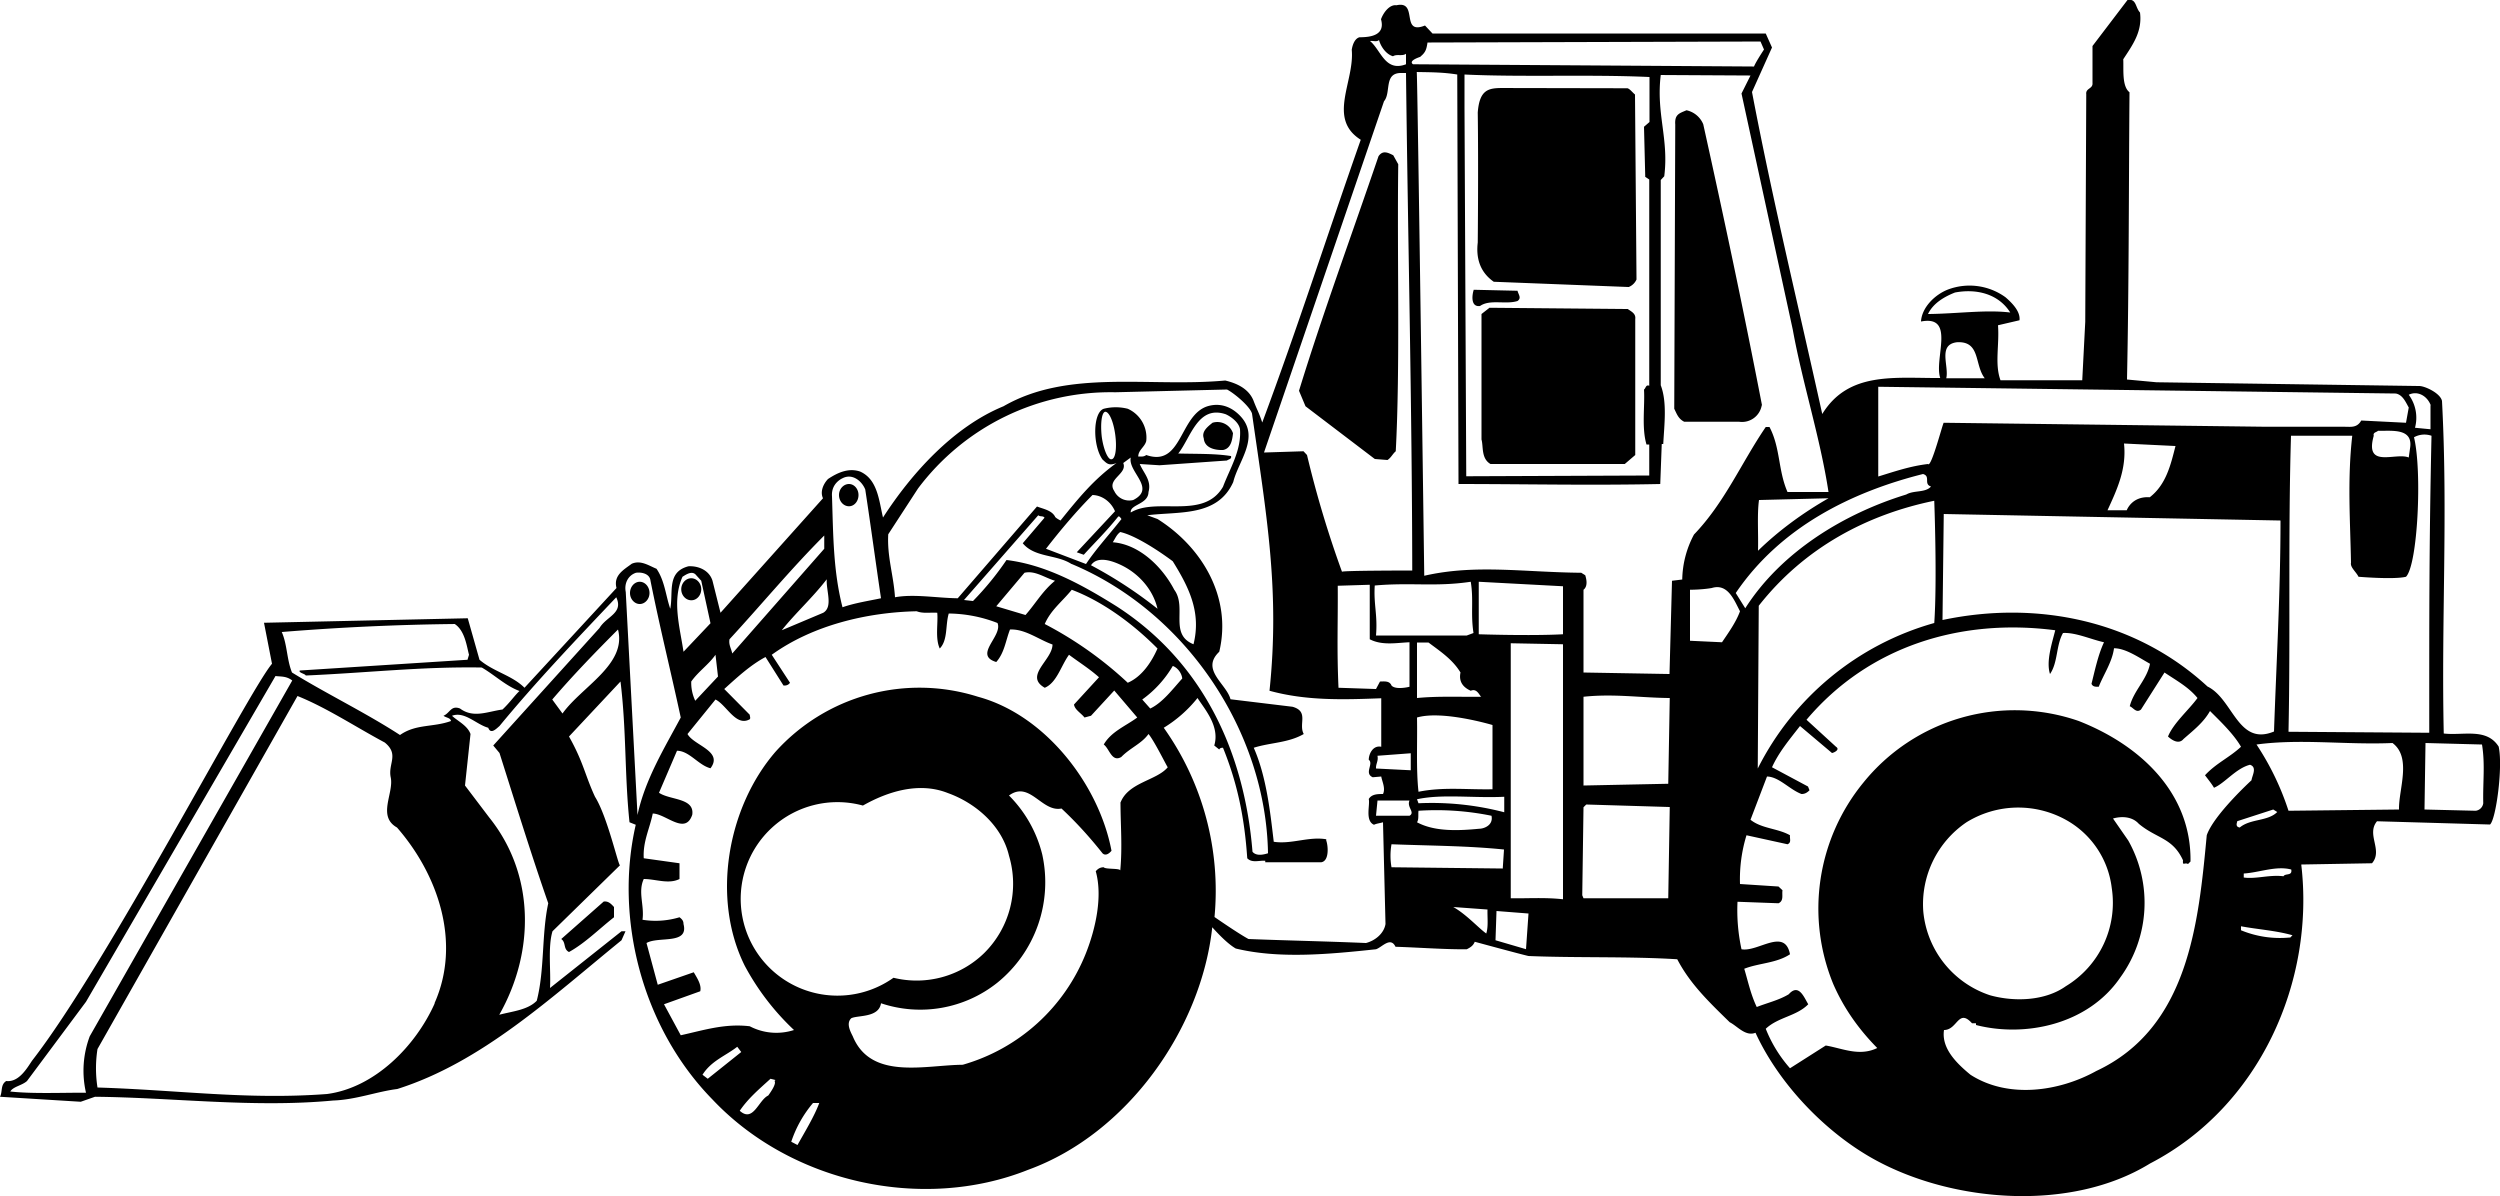 <svg xmlns="http://www.w3.org/2000/svg" width="960" height="459.272" viewBox="0 0 10 4.784" shape-rendering="geometricPrecision" text-rendering="geometricPrecision" image-rendering="optimizeQuality" fill-rule="evenodd" clip-rule="evenodd"><path d="M9.995 2.987c-.048-.077-.142-.044-.22-.053-.01-.457.017-.877-.007-1.33-.006-.031-.068-.06-.091-.06l-1.051-.015-.118-.011c.008-.382.007-.791.01-1.149-.031-.024-.023-.092-.025-.132C8.53.18 8.57.127 8.56.05c-.019-.02-.014-.057-.05-.05l-.14.184v.148c.002.024-.028.02-.025.045l-.004.91-.012.234h-.327c-.024-.065-.004-.141-.01-.22l.086-.02c.004-.034-.027-.067-.056-.092a.245.245 0 0 0-.23-.031c-.054.021-.105.073-.108.128.14-.027.051.15.077.226-.183.001-.367-.027-.472.144-.096-.435-.197-.848-.281-1.288L7.088.19 7.063.134H5.73L5.7.102c-.1.04-.025-.101-.114-.081-.027-.004-.052.028-.062.056.018.064-.041.072-.086.072-.019.005-.028.03-.031.05.012.127-.099.275.036.36-.135.384-.252.75-.394 1.131-.016-.047-.018-.043-.036-.09-.02-.046-.066-.067-.112-.078-.305.028-.627-.047-.887.103-.2.082-.368.268-.482.445-.016-.066-.021-.153-.092-.184-.047-.016-.092.006-.128.03-.02.021-.032.052-.02.077l-.41.458-.032-.128c-.013-.042-.056-.06-.096-.058-.088.023-.06.103-.073.17-.018-.052-.022-.112-.055-.16-.03-.012-.063-.036-.099-.02-.032.024-.074.046-.061.097l-.368.399c-.05-.05-.124-.064-.18-.112l-.047-.166-.815.018.032.164c-.094.11-.658 1.2-.96 1.588-.02.03-.053.087-.103.081-.024.015-.014.042-.025.063l.323.02.057-.02c.313.003.634.045.953.015.09-.003.175-.036.256-.046.338-.107.613-.364.897-.595l.016-.036h-.016l-.286.227c.004-.07-.009-.164.01-.227l.27-.264c-.007.001-.05-.194-.1-.274-.04-.086-.046-.138-.104-.241l.206-.22c.024.196.016.373.036.563l.025.01c-.085.369.022.808.307 1.099.314.333.84.45 1.263.281.396-.144.692-.563.736-.97.027.03.063.067.094.085.173.042.373.023.561.003.024-.008.058-.052.078-.01.095.003.199.011.285.01.016-.008.026-.015.032-.03 0 0 .18.049.215.057.196.008.4.001.595.013.051.098.126.17.21.252.03.015.063.058.103.042.094.205.28.399.476.507.314.173.787.21 1.102.016.44-.228.66-.73.605-1.196l.283-.005c.045-.052-.024-.115.02-.168l.452.013c.024-.02.052-.23.035-.31zM.359 4.145a.392.392 0 0 0-.015.226c-.088-.001-.212.005-.303-.005.012-.02.047-.024.067-.042l.236-.317.758-1.303c.019.003.043-.001.067.018l-.81 1.423zm1.38-.132c-.076.171-.24.338-.431.363C.988 4.4.717 4.36.39 4.35a.493.493 0 0 1 0-.154l.8-1.412c.117.047.233.124.349.186.059.048.012.085.024.14.013.063-.055.155.025.2.164.188.258.46.15.703zM1.6 2.94c-.137-.089-.296-.166-.432-.25-.021-.051-.019-.113-.041-.162a9.87 9.87 0 0 1 .692-.032c.041.027.048.09.057.123l-.006.02-.671.043c-.006.009.022.013.024.02.25-.011.465-.036.704-.032.052.03.095.073.151.094-.017.015-.04.048-.068.074-.06.008-.116.036-.17-.004-.036-.014-.04.018-.066.029.01.008.028.008.03.021-.072.026-.14.011-.204.056zm.373.042l.025.03c.064.202.128.409.195.601-.027.125-.014.266-.046.39-.036.037-.097.042-.15.056.142-.25.144-.56-.04-.789l-.097-.128.022-.206c-.012-.034-.052-.052-.074-.073.051-.019.097.035.145.048.01.028.032.004.045-.007.145-.176.304-.343.467-.515.03.064-.039.076-.067.123l-.425.47zm.277-.128l-.041-.056c.082-.096.173-.19.263-.28.036.14-.146.229-.222.336zm7.467.077l-.563-.004c.008-.382-.002-.785.01-1.184h.245c-.02.177-.008.34-.005.508-.004.018.021.037.03.056 0 0 .142.012.19 0 .047-.048.065-.422.032-.558a.086.086 0 0 1 .07-.006c-.01.456-.009.748-.009 1.188zm-.205-1.208c.05.002.143-.014.128.071l-.005.036c-.052-.022-.178.047-.14-.087-.004-.014.012-.014.017-.02zm.21-.102v.096l-.062-.006a.155.155 0 0 0-.025-.132c.034-.017.073.003.088.042zm-2.01-.365c.021-.044.067-.07.108-.086.084-.016.173.004.221.08-.098-.012-.213.005-.33.006zm.115.113c.096-.006.07.09.112.144h-.154c.012-.048-.035-.134.042-.144zm-.314.178l2.07.027c.028.005.04.035.052.056l-.011.061-.179-.009c-.017.03-.041.025-.067.025h-.312l-1.291-.016c-.003-.002-.05.182-.063.165-.07.008-.134.03-.199.05v-.359zm.983.227l.206.01c-.019.074-.037.154-.103.205-.072-.005-.092.052-.092.052h-.077c.038-.083.077-.165.066-.267zm.626.308c0 .283-.016.556-.026.844-.145.06-.163-.13-.266-.18-.287-.265-.682-.346-1.06-.266l.005-.424 1.347.026zm-1.385.41a1.133 1.133 0 0 0-.706.582l.004-.651c.183-.233.434-.365.702-.42 0 0 .012.317 0 .49zm-.045-.596c.032.009.001.04.032.05-.023.026-.068.014-.099.032-.245.075-.499.227-.644.455l-.038-.061c.179-.264.463-.404.749-.476zM7.036 2l.278-.007c-.1.057-.198.128-.282.21.002-.067-.004-.146.004-.203zM5.682.226c.021-.017.024-.03.028-.056L7.042.166l.014.032s-.032.048-.04.068L5.652.257c-.014-.01.003-.021.03-.03zm.9.482l.015.01v.825c-.014-.006-.014.011-.021.015.004.067-.01.153.01.22h.011v.124l-.732.003L5.858.43V.298c.23.011.502-.001.74.01v.18l-.022.019.005.201zm-.688 1.824l-.027.01h-.363c.007-.082-.01-.125-.005-.2.144-.013.243.006.384-.015.012.073-.001.128.011.205zm-.226.338c.102-.03.302.03.302.03v.257c-.105.002-.197-.01-.296.01-.01-.09-.004-.2-.006-.297zm.006.373a1.1 1.1 0 0 1 .292.02c.008.038-.03.052-.05.052-.083.008-.178.012-.248-.026.008-.012.004-.03.006-.046zm0-.03l-.006-.016c.1-.022.226-.004.349-.01v.062a1.146 1.146 0 0 0-.343-.036zm.241-.676v-.21l.337.018v.192c-.13.007-.337 0-.337 0zm.01.25c-.092.001-.174-.003-.257.005V2.57h.046c.045.034.096.067.128.12-.008.038.012.06.041.073.023-.01.032.013.042.025zm-.415.236l.133-.01v.068l-.139-.007c-.001-.019.01-.03.006-.05zm-.16-.68l.129-.004v.218c.05.026.108.014.159.012v.178c-.02.005-.059.01-.072-.005-.008-.02-.03-.016-.046-.016l-.016.03-.15-.005c-.007-.158-.002-.252-.003-.408zM5.516.16c.007.026.028.057.056.065.015-.01.037.001.052-.01v.042C5.54.289 5.524.2 5.48.164c.012-.002.027.005.036-.004zm.02.245c.03-.035-.003-.116.072-.113h.016c.008.682.024 1.335.025 1.99 0 0-.281 0-.281.005a4.22 4.22 0 0 1-.14-.467l-.014-.015-.158.005.48-1.405zM3.37 1.913c.04-.021.078.012.091.045.023.151.04.28.063.435-.047.01-.106.019-.154.036-.037-.145-.037-.285-.042-.444-.004-.053.042-.072.042-.072zm-.077.538l-.166.07c.055-.069.123-.13.18-.204-.003.046.026.11-.014.134zm-.375.106c.13-.141.246-.282.379-.415v.053l-.368.419c-.004-.02-.015-.035-.011-.057zm-.056.062l.01.087-.091.097a.168.168 0 0 1-.016-.077c.028-.04.07-.068.097-.107zm-.132-.312c.013-.008.039-.027.055-.006l.02.022.037.17-.108.114c-.014-.096-.047-.204-.004-.3zm-.227.061c-.007-.035.01-.067.041-.077.019-.003.055.002.058.032.038.19.08.357.121.547-.064.12-.143.248-.173.39l-.047-.892zm.328 1.947l-.021-.016c.035-.056.093-.076.139-.112l.016.021-.134.107zm.242.067c-.039.018-.06.11-.114.061.034-.05.078-.087.123-.128l.02.005-.004.004c.008.01-.012.04-.025.058zm.117.198l-.025-.013a.467.467 0 0 1 .087-.155h.025c-.02.054-.057.114-.087.168zm.262-1.358c.097-.055.223-.096.339-.05.112.04.217.131.245.251a.39.39 0 0 1-.099.389.387.387 0 0 1-.363.099.387.387 0 1 1-.123-.689zm1.03-.01c0 .087.008.174-.001.27 0-.01-.06-.004-.066-.013-.013 0-.023.005-.032.016.028.1 0 .228-.039.327a.753.753 0 0 1-.493.447c-.15.001-.367.063-.44-.114-.01-.02-.027-.052-.006-.072.025-.013.11-.001.119-.06a.494.494 0 0 0 .465-.082.517.517 0 0 0 .18-.513.505.505 0 0 0-.133-.236c.083-.061.131.068.21.052.061.057.114.116.164.179.012.012.027.001.036-.01-.05-.264-.264-.543-.534-.616a.775.775 0 0 0-.81.22c-.193.223-.257.587-.123.856a1 1 0 0 0 .197.257.229.229 0 0 1-.177-.015c-.1-.012-.185.016-.276.036l-.067-.124.145-.052c.006-.025-.012-.052-.026-.076l-.144.05-.045-.167c.048-.028.17.008.148-.076 0-.011-.004-.018-.016-.027a.33.33 0 0 1-.148.01c.008-.058-.019-.111.005-.163.048 0 .099.022.143 0v-.063l-.143-.02c-.004-.067.024-.119.036-.179.053.001.13.088.158.005.01-.068-.089-.058-.133-.088l.072-.168c.049 0 .086.058.134.07.052-.069-.067-.091-.092-.137l.112-.138c.043.021.08.106.133.081.01-.003.004-.013.004-.02l-.102-.103c.053-.048.105-.096.165-.128l.072.114c.01.001.02-.002.026-.011l-.073-.112c.165-.119.383-.17.58-.174.025.01.054.004.082.006.004.041-.009.102.01.143.033-.034.022-.093.036-.14a.55.55 0 0 1 .195.038c.022.052-.098.128-.005.156.033-.037.038-.087.055-.13.06-.003.114.04.17.06 0 .062-.115.125-.031.173.048-.02.065-.088.097-.132.04.03.082.056.12.09l-.1.109c.003.021.028.034.042.052l.026-.007.093-.101.092.108c-.046.034-.104.056-.134.108.023.017.032.072.07.05.036-.037.081-.053.109-.092.023.027.072.127.077.133-.045.054-.16.06-.19.144zm-.195-.956c.458.192.777.671.785 1.157-.019.006-.047.012-.062-.006-.032-.394-.195-.757-.544-.982-.136-.085-.282-.166-.44-.185a1.178 1.178 0 0 1-.134.164L3.856 2.4l.297-.339c.008.007.02.001.025.01l-.087.102c.048.058.135.044.195.083zm.206-.404l.03-.022c-.012.058.103.123.01.17a.066.066 0 0 1-.076-.036c-.032-.048.054-.068.036-.112zm.43-.028c-.063-.01-.13-.008-.21-.01.05-.063.078-.195.19-.157.022.01.053.033.057.06.006.084-.04.156-.068.23-.078.134-.265.04-.369.103-.004-.033.07-.032.071-.082.013-.047-.02-.076-.035-.112l.079.005.27-.019c.005-.005.02-.005.016-.018zm-.226.535c-.048-.092-.14-.182-.246-.19.01-.015.015-.03.03-.041.08.018.21.117.21.117.064.103.115.204.083.332-.099-.04-.025-.148-.077-.218zm-.067.076a1.724 1.724 0 0 0-.266-.174c.026-.04.089-.016.122 0 .072.035.127.1.144.174zm-.17-.39l-.153.164.028.01c.05-.055.09-.093.138-.153.006-.002.009.006.013.01-.047.06-.103.121-.142.18l-.16-.061c.058-.075.124-.153.186-.215.04.001.075.029.09.065zm-.173.314c.117.044.239.13.343.235-.023.052-.061.112-.119.137a1.5 1.5 0 0 0-.332-.235c.024-.056.07-.09.108-.137zm-.185.101l-.117-.035.113-.134c.042-.01.081.02.122.032-.05.041-.076.089-.118.137zm.59.204c.02.008.035.03.037.05-.038.042-.079.097-.128.12l-.032-.036a.438.438 0 0 0 .122-.134zm.772 1.108c-.163-.007-.32-.01-.47-.016-.041-.022-.136-.088-.136-.088a1.125 1.125 0 0 0-.203-.757.517.517 0 0 0 .135-.119c.03.046.09.114.067.19l.02.016c.003-.007.01-.007.015-.007.058.143.086.28.097.442.019.02.048.008.072.01v.006h.224c.032-.005.028-.064.02-.087v-.005c-.07-.012-.14.021-.21.01-.014-.118-.029-.26-.08-.376.065-.021.138-.019.2-.055-.022-.04.022-.09-.045-.109l-.248-.03c-.016-.062-.121-.118-.045-.19.052-.218-.07-.42-.247-.531l-.041-.015c.128-.016.281.007.344-.133.02-.083.107-.178.03-.262-.034-.037-.08-.057-.133-.041-.113.036-.101.245-.245.195-.01.008-.022.006-.032.006 0-.026.026-.038.032-.062a.126.126 0 0 0-.074-.129.195.195 0 0 0-.096 0c-.044.015-.045.147-.005.203.016.014.024.027.056.014-.09.065-.15.138-.224.23-.023-.012-.022-.016-.022-.016-.014-.025-.046-.03-.072-.04l-.317.367c-.084-.001-.175-.018-.251-.004-.006-.09-.032-.162-.027-.252l.119-.183a.963.963 0 0 1 .789-.385l.447-.011c.026.013.09.065.1.096.058.407.112.707.07 1.109.146.04.291.036.447.03v.194c-.034-.007-.05.03-.05.052.021.016-.02.054.016.07l.034-.003c.003.019.018.047.007.07-.021 0-.045 0-.057.02.006.023-.016.087.021.103.01-.005.023-.006.036-.01l.01.407c-.006.037-.04.066-.078.076zM4.446 1.837c-.014.003-.032-.039-.039-.09-.006-.054 0-.098.014-.1.016 0 .033.04.04.092.007.053.001.097-.015.098zm1.058 1.426l.006-.061h.128c-.012.027.024.047 0 .061h-.134zm.062.206a.266.266 0 0 1 0-.092c.157.006.303.006.45.021l-.005.076-.445-.005zm.379.265c-.031-.022-.08-.077-.132-.106l.137.01c-.001.032.004.068-.005.096zm.16.063l-.123-.036.004-.117.128.01-.01.143zm.147-.2c-.072-.008-.14-.003-.209-.004v-1.02l.209.004v1.02zm.421-.004h-.339l-.005-.012.005-.352.011-.011.334.01-.006.365zm0-.458l-.339.007v-.355c.122-.013.227.004.345.005l-.006.343zm.015-.812l-.01.373-.344-.006v-.331c.018-.014.012-.042.007-.058l-.016-.01c-.23-.002-.423-.035-.628.012 0 0-.027-2.005-.03-2.015.059.001.106.001.162.01l.005 1.638c.27 0 .526.006.807 0l.006-.16h.006c.004-.077.016-.167-.01-.235V.72l.014-.015c.019-.15-.033-.25-.014-.405l.359.002-.036.072.205.944c.039.215.11.433.143.65H7.15c-.038-.087-.028-.176-.072-.26h-.015c-.097.142-.164.302-.287.43a.394.394 0 0 0-.047.18l-.041.005zm.2.246l-.128-.006v-.204s.047 0 .087-.007c.065-.02.09.05.113.093-.016.044-.047.087-.072.124zm.978.72a.394.394 0 0 1 .397-.01.36.36 0 0 1 .184.273.39.39 0 0 1-.184.393c-.083.059-.206.063-.303.036a.391.391 0 0 1-.267-.337.396.396 0 0 1 .173-.355zm.961.052c-.033.35-.072.77-.442.943-.148.082-.352.112-.503.015-.056-.046-.117-.106-.106-.179.054 0 .057-.088.112-.027h.016V4.1c.194.05.447 0 .577-.19a.508.508 0 0 0 .032-.548l-.061-.088c.035-.01.077-.008.103.021.072.06.135.055.177.146-.002.025.006.007.02.015l.01-.01c.004-.275-.202-.466-.447-.562a.779.779 0 0 0-.862.247.795.795 0 0 0-.12.805c.04.092.098.177.176.256-.072.035-.14.001-.206-.01l-.143.091a.536.536 0 0 1-.097-.158c.05-.047.123-.05.17-.098-.017-.028-.038-.085-.078-.04-.04.024-.085.034-.128.051-.024-.05-.035-.103-.05-.153.058-.023.129-.022.183-.058-.021-.108-.128-.008-.194-.02a.737.737 0 0 1-.016-.19l.164.006c.022-.01.013-.033.016-.052l-.016-.015-.154-.01a.597.597 0 0 1 .026-.195l.164.036c.017-.007.008-.023.01-.036-.049-.028-.113-.026-.158-.062l.066-.173c.048.001.09.052.138.07.013 0 .022-.005.032-.015l-.006-.015-.144-.077c.027-.06.07-.111.112-.165l.128.108c.01-.002.033-.014.016-.025l-.118-.108c.25-.296.619-.407.995-.358-.014.055-.037.125-.021.175.032-.046.024-.115.052-.164.05-.003.11.025.164.037-.024.051-.037.115-.05.166.005.013.018.012.029.012.018-.047.054-.099.061-.154.047 0 .099.037.144.062-.012.063-.065.107-.081.17.014.005.026.029.045.013l.094-.148c.049.033.096.058.132.102-.035.048-.096.1-.118.154.015.014.043.033.062.01.041-.036.08-.066.106-.112.04.04.094.091.124.143-.046.043-.1.066-.144.114.012.016.026.033.036.05.043-.018.088-.078.144-.092.03.01.008.044.006.062 0 0-.151.138-.179.22zm.121-.056l.145-.047.016.01c-.038.038-.107.026-.15.062-.02-.003-.01-.021-.01-.025zm.217.193c.005.027-.024.014-.031.027-.057-.007-.11.012-.159.005v-.016c.063-.004.13-.032.19-.016zm-.006.272a.408.408 0 0 1-.195-.029v-.016c.062.012.14.017.206.036l-.01.01zm.437-.512l-.442.005a1.082 1.082 0 0 0-.128-.265c.177-.024.359.002.544-.006.078.058.024.186.026.266zm.337-.025a.035.035 0 0 1-.03.03l-.205-.005.004-.266.226.006c.013.08.003.15.005.235zm-7.518.393l-.17.15c.02.014.007.04.031.052.065-.036.12-.092.18-.139v-.041c-.011-.012-.022-.024-.04-.022zM4.85 1.691c-.017.014-.045.034-.035.062.003.039.045.048.077.047.032-.006.037-.04.04-.067a.066.066 0 0 0-.082-.042zm.65.145l.05.004c.015-.01.02-.024.033-.035.018-.338.005-.773.01-1.148l-.02-.036C5.551.61 5.531.6 5.514.625c-.107.314-.223.629-.318.938l.026.062.276.21zm.57-.632c.017-.012.004-.025 0-.041l-.175-.004c-.007.021-.013.07.025.065.04-.028.103-.005.15-.02zm.44-.851l-.5-.001c-.056 0-.092.006-.099.098.003.211 0 .52 0 .52-.007.06.007.117.064.157l.54.021a.058.058 0 0 0 .031-.03L6.54.378C6.53.37 6.52.356 6.51.353zm0 .883l-.552-.005-.032.025v.502c.008.028-.002.076.036.098h.537l.042-.036v-.544c.003-.022-.016-.03-.03-.04zm.538.385c-.075-.387-.15-.74-.235-1.124a.094.094 0 0 0-.067-.056c-.028.012-.048.016-.045.057l-.004 1.137c.01.02.016.04.04.052h.22a.08.08 0 0 0 .09-.066zm-4.489.706c-.021 0-.039.02-.039.045 0 .024.018.044.039.044s.039-.02.039-.044c0-.025-.018-.045-.039-.045zm.207.074c.021 0 .039-.02.039-.044 0-.024-.018-.044-.04-.044-.022 0-.04.02-.04.044 0 .024.018.044.04.044zm.63-.376c.021 0 .038-.02.038-.045 0-.024-.017-.044-.038-.044-.022 0-.04.02-.04.044 0 .025.018.045.04.045z"/></svg>